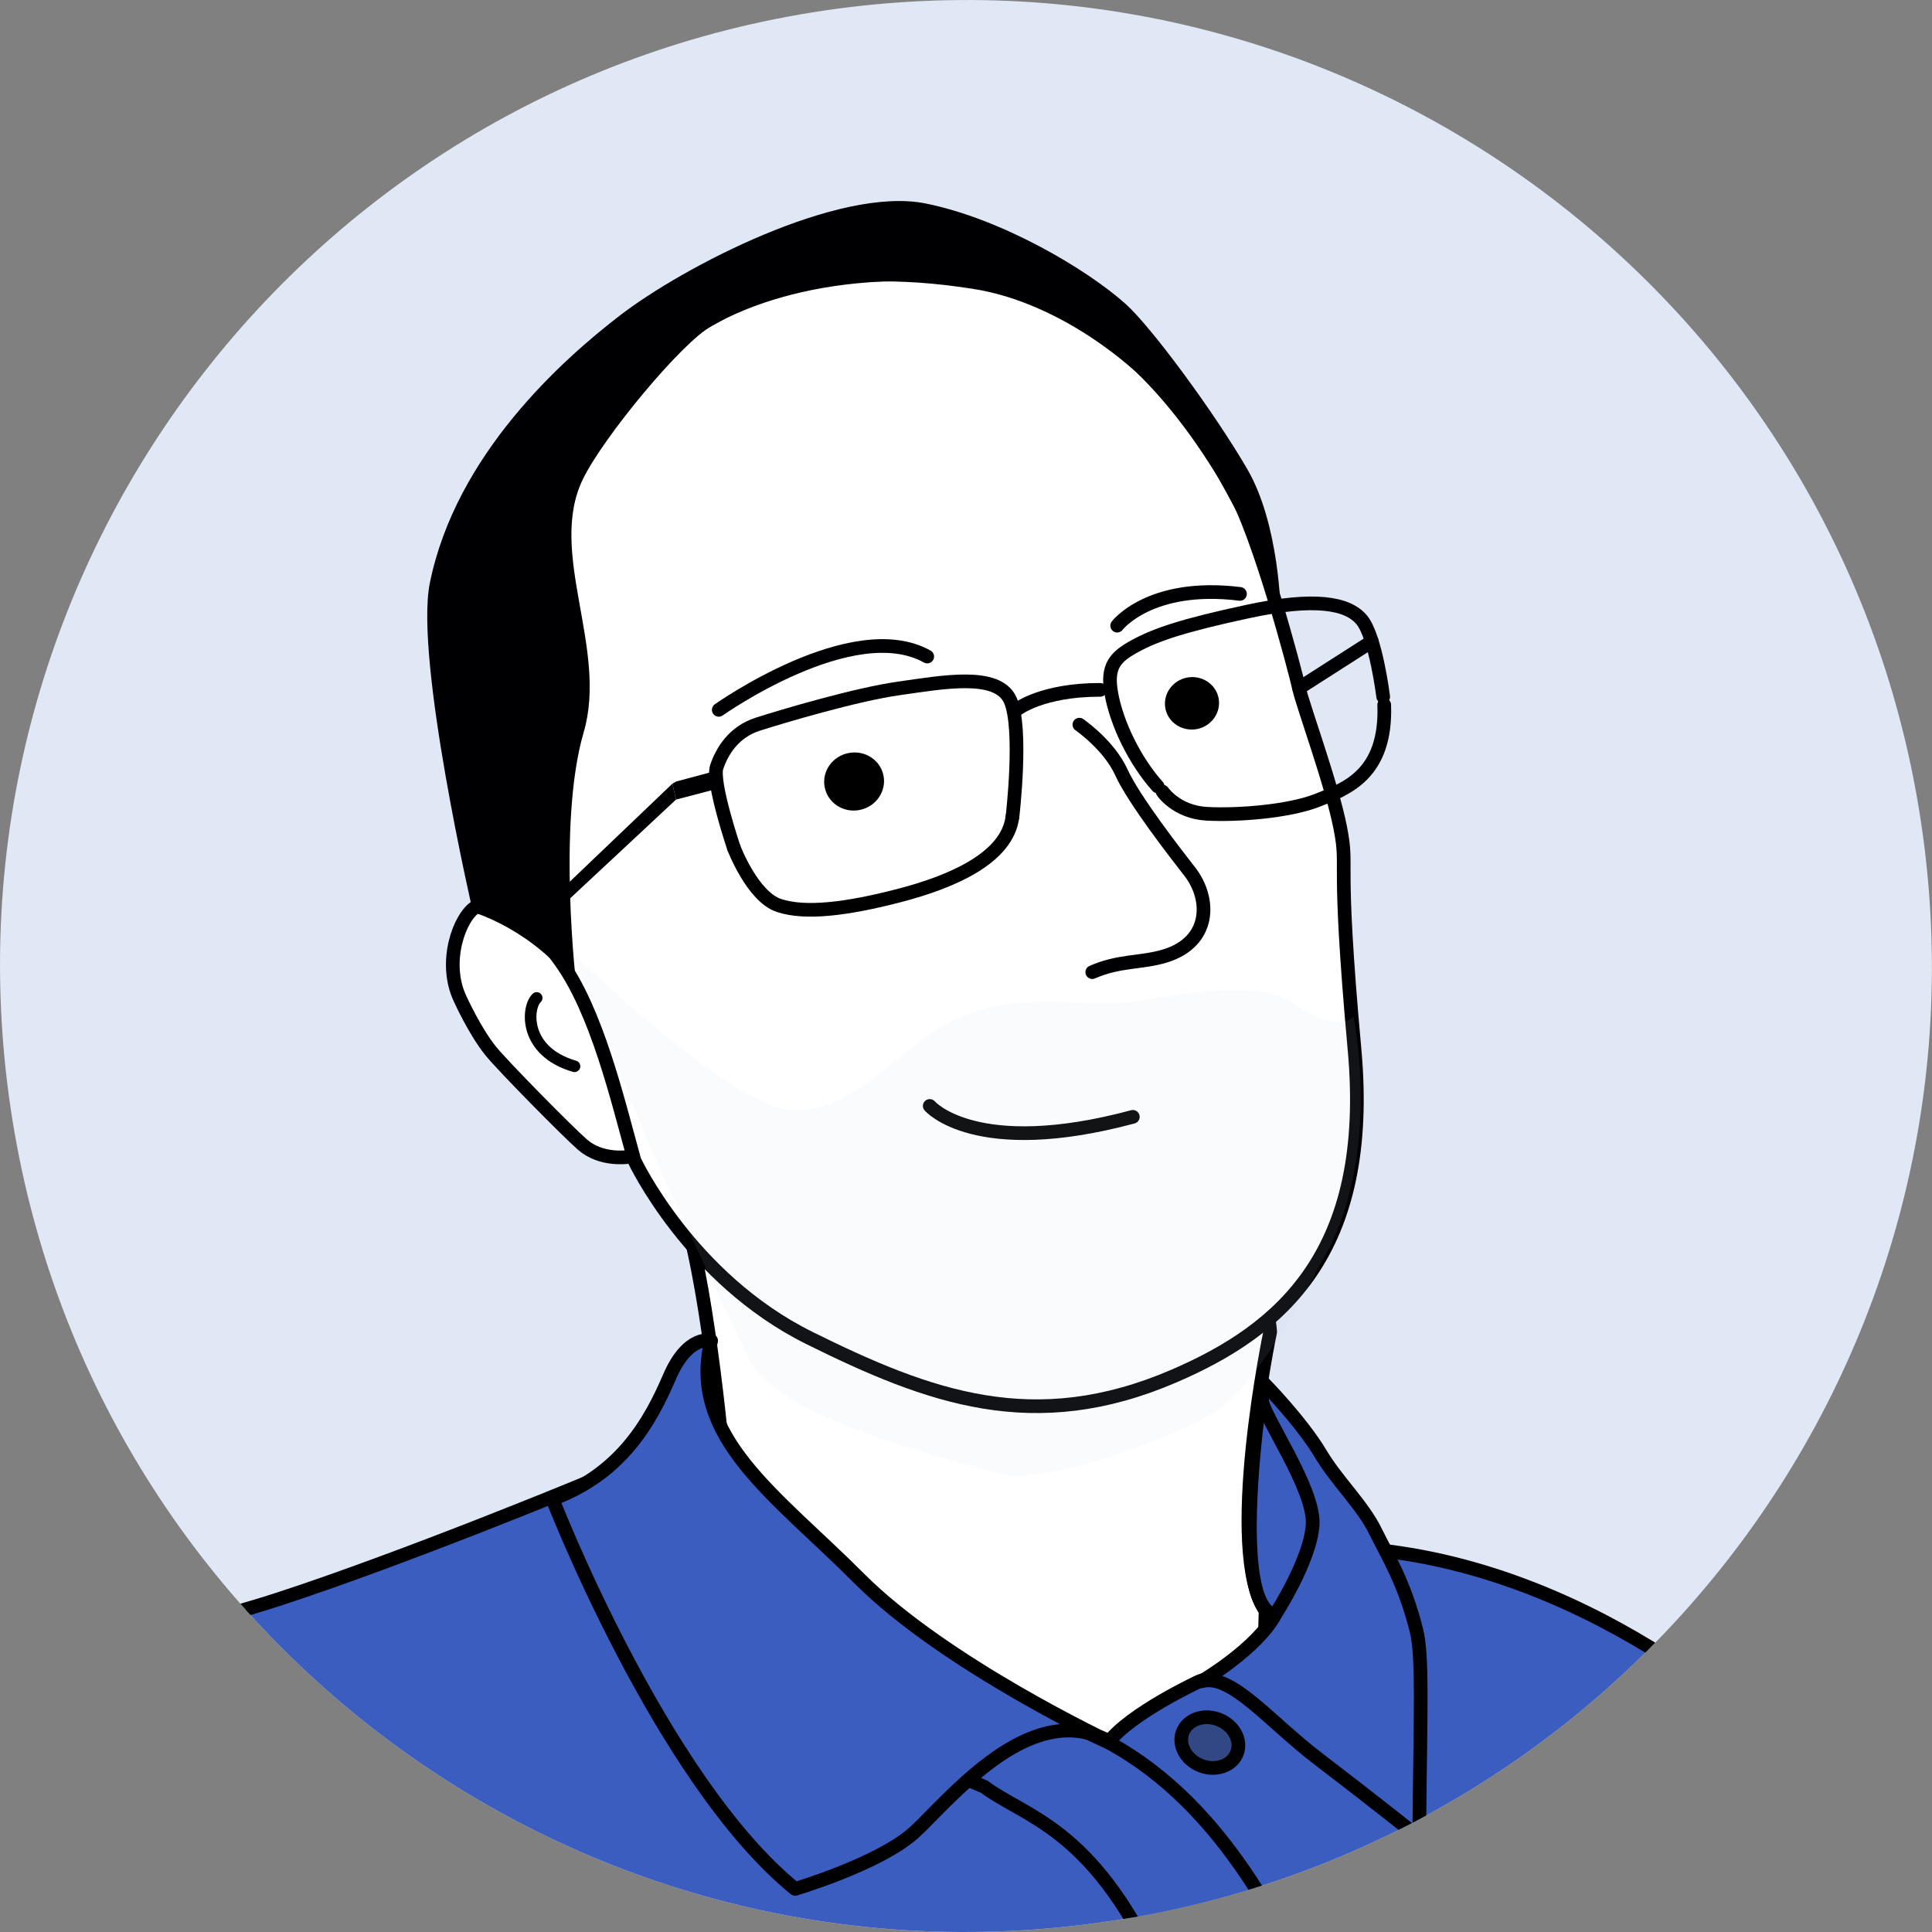 <?xml version="1.0" encoding="UTF-8"?>
<svg xmlns="http://www.w3.org/2000/svg" xmlns:xlink="http://www.w3.org/1999/xlink" viewBox="0 0 223.26 223.26">
  <rect x="0" y="0" width="223.26" height="223.26" fill="#808080" stroke="none"/>
  <defs>
    <style>
      .cls-1, .cls-2, .cls-3, .cls-4 {
        fill: none;
      }

      .cls-5 {
        fill: #c9d5eb;
        mix-blend-mode: darken;
        opacity: .09;
      }

      .cls-6 {
        fill: #000002;
      }

      .cls-7 {
        isolation: isolate;
      }

      .cls-8 {
        fill: #314885;
        stroke-miterlimit: 10;
      }

      .cls-8, .cls-2, .cls-9, .cls-3 {
        stroke: #000;
      }

      .cls-8, .cls-2, .cls-4 {
        stroke-width: 1.58px;
      }

      .cls-10 {
        stroke-width: 1.34px;
      }

      .cls-10, .cls-2, .cls-9, .cls-11, .cls-4 {
        stroke-linejoin: round;
      }

      .cls-10, .cls-2, .cls-9, .cls-3, .cls-4 {
        stroke-linecap: round;
      }

      .cls-10, .cls-11 {
        fill: #fff;
      }

      .cls-10, .cls-11, .cls-4 {
        stroke: #000002;
      }

      .cls-12 {
        fill: #e0e7f5;
      }

      .cls-9 {
        fill: #3a5dbf;
        stroke-width: 1.58px;
      }

      .cls-11, .cls-3 {
        stroke-width: 1.58px;
      }

      .cls-13 {
        clip-path: url(#clippath);
      }
    </style>
    <clipPath id="clippath">
      <path class="cls-1" d="M125.19,222.42c61.19-7.49,104.72-63.17,97.22-124.35S159.25-6.65,98.06.84C36.87,8.33-6.65,64.01.84,125.2c7.49,61.19,63.16,104.72,124.35,97.22"/>
    </clipPath>
  </defs>
  <g class="cls-7">
    <g id="Layer_2">
      <g id="Layer_1-2" data-name="Layer_1">
        <g>
          <g>
            <g>
              <path class="cls-12" d="M125.19,222.42c61.19-7.49,104.72-63.17,97.22-124.35S159.25-6.65,98.06.84C36.87,8.33-6.65,64.01.84,125.2c7.49,61.19,63.16,104.72,124.35,97.22"/>
              <g class="cls-13">
                <g>
                  <path class="cls-11" d="M146.78,153.92s-5.29,25.29-.53,32.24l-.64,22.11-28.23,1.78-17.11-9.9-15.6-22.63-.99-8.07s-1.66-19.4-4.51-29c0,0,65.62-14.17,67.61,13.47Z"/>
                  <path class="cls-9" d="M67.67,171.4s-20.88,8.65-35.54,13.42c-14.66,4.77-29.63,6.23-33.67,11.56s5.87,137.98,5.87,137.98l252.05-27.88s-18.3-40.15-26.18-58.9c-7.87-18.74-14.34-38.12-25.41-46.57,0,0-21.26-21.04-49.62-22.18l-8.62,12.71-7.98,2.76s-7.95,3.69-10.48,7.05l-28.51-6.16-31.92-23.79Z"/>
                  <path class="cls-11" d="M64.53,107.34s-6.69-4.2-9.5-2.57c-1.93,1.12-3.86,6.43-1.86,10.65,0,0,1.71,3.79,3.57,6.07,1.42,1.74,8.77,9.21,10.58,10.79,2.01,1.75,5.1,1.75,7.22.97l5.47-3.64-12.08-24.23-3.4,1.95Z"/>
                  <path class="cls-11" d="M61.24,56.74s-5.3,14.41-4.64,22.88c.67,8.47,3.1,25.28,3.1,25.28,0,0,.78.27,5.02,6.11s6.6,15.89,8.59,23.09c0,0,6.38,13.66,20.23,20.52,13.85,6.86,25.95,11.35,42.11,4.4,12.44-5.35,22.99-14.36,20.88-37.71-2.12-23.35-.66-20.56-1.65-25.64-.99-5.08-4.34-14.16-4.77-16.15s-4.6-17.81-7.66-23.05c-5.34-9.14-15.46-23.56-33.67-24.67-19.17-1.17-28.65,6.3-28.65,6.3,0,0-12.57,9.51-18.89,18.65Z"/>
                  <polygon class="cls-6" points="61.34 106.19 77.7 90.56 78.12 92.4 62.21 107.24 61.34 106.19"/>
                  <path class="cls-4" d="M117.58,81.94s2.86-2.23,9.56-2.22"/>
                  <path class="cls-4" d="M83.06,82.03s15.49-10.97,24.09-6.16"/>
                  <path class="cls-4" d="M129.1,72.3s3.78-4.96,14.19-3.67"/>
                  <path class="cls-4" d="M124.73,83.74s3.42,2.35,4.86,5.52c1.43,3.17,6.43,9.58,7.89,11.45,2.48,3.18,2.46,8.14-2.85,9.76-2.75.84-5.21.48-8.41,1.87"/>
                  <path class="cls-9" d="M113.76,206.49c4.71,3.51,12.28,4.63,19.82,20.63,7.54,16,19.37,53.41,19.37,53.41l14.47-1.77s-8.8-32.39-13.72-43.69c-4.92-11.3-12.04-26.35-25.59-33.71l-18.24-8.46-5.91,9.4,9.81,4.19Z"/>
                  <path class="cls-6" d="M54.64,105.41s6.87,1.9,11.98,8.71c0,0-2.26-18.97.83-29.5,2.85-9.72-4.24-20.8-.07-29.29,2.37-4.84,11.38-15.75,14.87-17.67,3.48-1.91,11.76-7.24,30.37-4.25,9.47,1.52,20.01,8.89,25.93,17.91,1.63,2.48,7.82,14.34,7.82,14.34l1.62,5.07s-.12-10.09-3.85-16.51c-3.72-6.42-11.07-16.43-14.09-19.12-4.49-4.01-14.32-9.83-23.1-11.59-10.05-2.01-27.97,7.29-35.36,12.98-6.58,5.07-18.91,16.02-21.92,30.89-1.78,8.77,4.99,38.04,4.99,38.04Z"/>
                  <path d="M99.33,93.6c1.88-.36,3.12-2.14,2.77-3.95-.35-1.82-2.16-3-4.04-2.63-1.88.36-3.12,2.14-2.76,3.95.35,1.82,2.16,3,4.04,2.63"/>
                  <path d="M138.32,84.25c1.7-.33,2.81-1.93,2.5-3.57-.32-1.64-1.95-2.7-3.65-2.38-1.7.33-2.81,1.93-2.5,3.57.32,1.64,1.95,2.7,3.65,2.38"/>
                  <path class="cls-3" d="M107.44,127.8s5.27,6.15,23.47,1.26"/>
                  <path class="cls-9" d="M145.58,161.86s-3.4,23.06,1.54,24.71l5.43,1.1.37-15.19-7.34-10.62Z"/>
                  <polyline class="cls-6" points="78.13 90.31 82.28 89.2 82.74 91.19 78.12 92.4 77.7 90.56"/>
                  <path class="cls-2" d="M134.35,91.48s1.6,2.37,5.11,2.56,9.45-.25,12.78-1.56c3.33-1.32,8.01-2.98,7.72-11.03"/>
                  <path class="cls-4" d="M159.84,80.51s-.85-6.92-2.48-8.88-5.48-2.61-13.09-.98c-7.61,1.63-10.69,2.7-13.04,3.97s-3.34,2.34-2.83,5.37c.61,3.65,2.8,8.02,5.38,10.89"/>
                  <path class="cls-2" d="M84.8,97.97s2.15,5.64,5.2,6.66c3.05,1.02,7.86.43,13.94-1.15,6.08-1.58,12.47-4.34,13.05-9.08"/>
                  <path class="cls-4" d="M84.8,97.97s-2.56-7.59-1.98-9.33,1.92-4.05,4.74-4.95,11.29-3.43,16.32-4.14,11.39-1.91,12.86,1.35c1.47,3.26.26,13.49.26,13.49"/>
                  <line class="cls-4" x1="158.53" y1="74.13" x2="150.12" y2="79.51"/>
                  <path class="cls-9" d="M82.18,154.93s-2.68-.79-4.83,4.22c-2.15,5-5.49,11.15-13.5,14.08,0,0,12.54,32.45,28.03,45.05,0,0,9.76-2.89,13.78-6.54,1.41-1.29,3.51-3.63,6.03-5.88,4.64-4.15,10.72-8.01,16.68-4.52,0,0-19.18-9-29.09-18.94-9.6-9.63-19.81-16.35-17.1-27.47Z"/>
                  <path class="cls-9" d="M146,159.8s4.37,4.43,6.64,8.24c1.87,3.13,4.81,5.87,6.3,8.9s3.31,5.84,4.73,11.42c.77,3.03.47,9.55.33,23.98,0,0-5.32-4.25-11.7-9.12-5.66-4.32-10.04-9.91-13.45-8.93,0,0,6.42-3.76,8.53-7.74,0,0,4.07-6.26,4.31-10.38.24-4.12-5.79-12.65-5.84-14.33-.05-1.34.15-2.04.15-2.04Z"/>
                </g>
              </g>
              <path class="cls-5" d="M66.27,110.29s17.85,17.33,24.99,17.95,12.14-6.67,18.32-10.03c6.18-3.36,13.66-2.31,18.14-2.22,4.47.09,14.14-2.95,20.23-.82,1.74.61,6.12,4.46,8.46,2.31,0,0,3.53,16.67-3.92,28.74,0,0-6.75,13.61-12.03,16.91-4.78,2.99-19.71,8.53-24.82,7.18-15.82-4.19-26.65-8.13-29.15-13.4-2.5-5.27-7.01-14.76-10.06-21.45-3.05-6.69-10.15-25.16-10.15-25.16Z"/>
            </g>
            <path class="cls-10" d="M62.02,115.32c-1.17,1.11-1.54,6.18,4.37,7.9"/>
          </g>
          <ellipse class="cls-8" cx="139.81" cy="201.39" rx="2.86" ry="3.36" transform="translate(-98.34 259.6) rotate(-68.97)"/>
        </g>
      </g>
    </g>
  </g>
</svg>